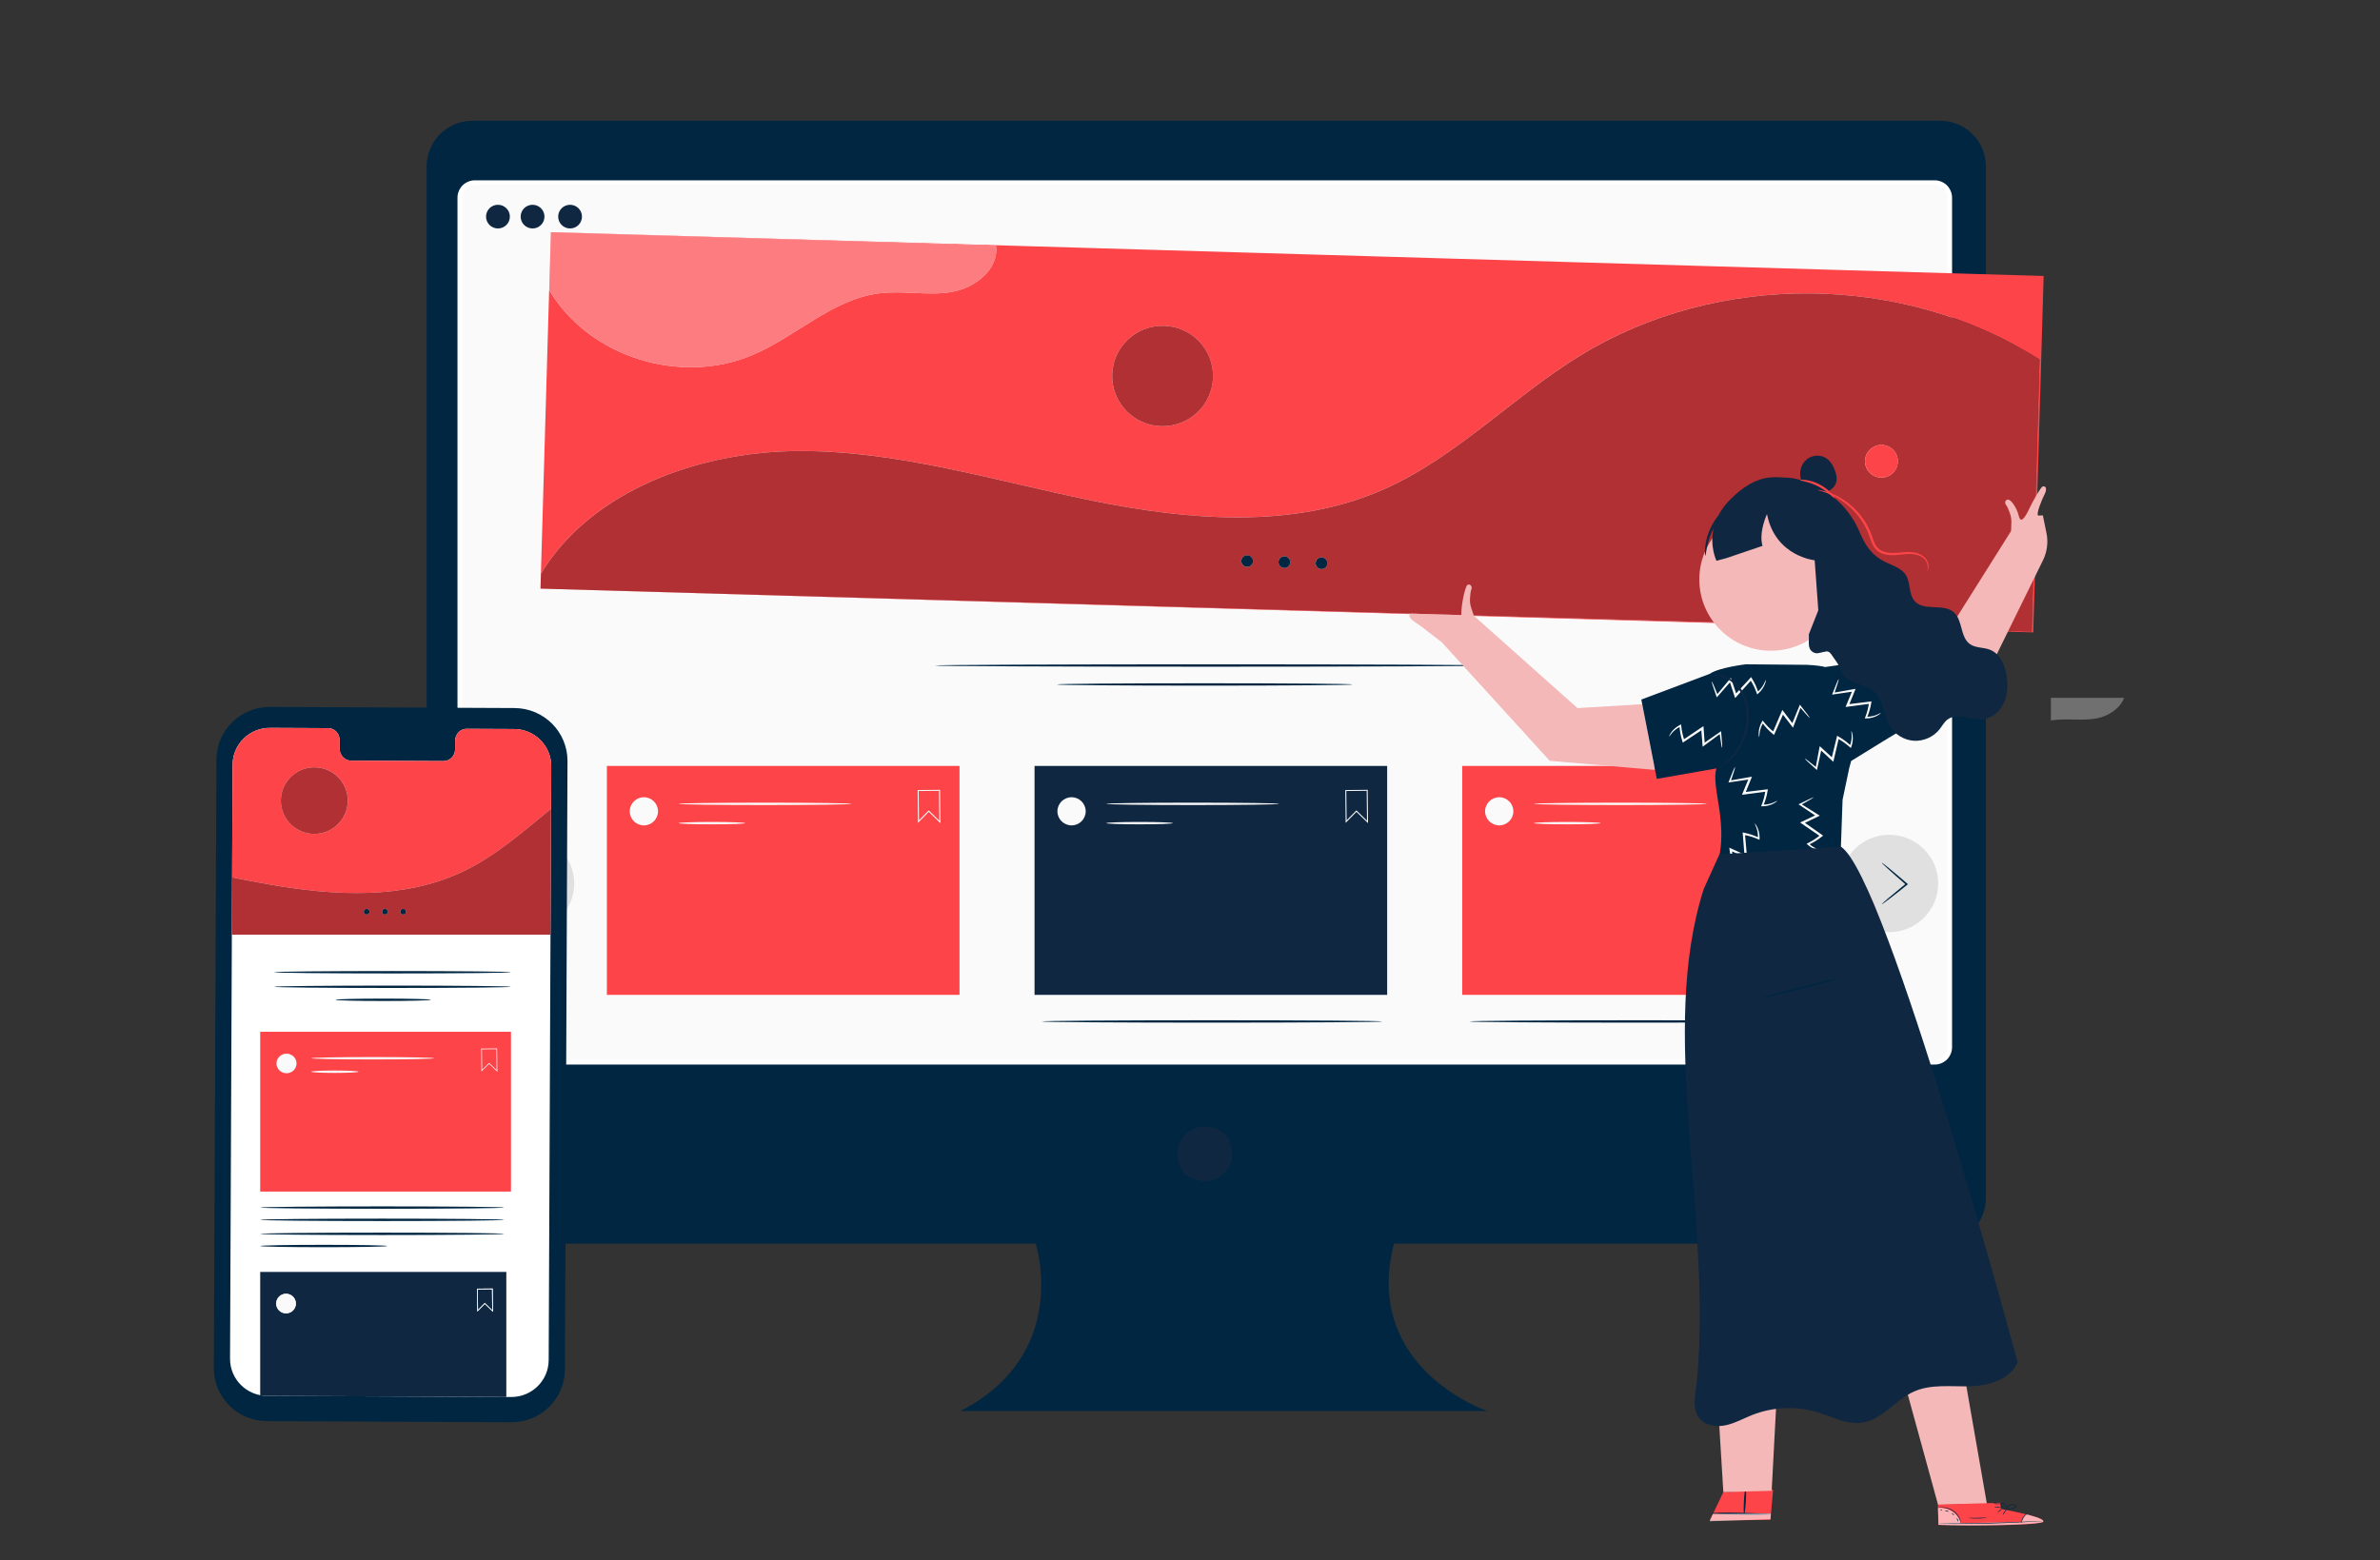 <?xml version="1.0" encoding="UTF-8"?> <svg xmlns="http://www.w3.org/2000/svg" width="305" height="200" viewBox="0 0 305 200" fill="none"><rect x="0" y="0" width="305" height="200" fill="#333333" stroke="none"/><g opacity="0.3"><path d="M268.758 92.068C270.232 91.784 271.727 90.776 272.205 89.452H262.823V92.348C262.847 92.348 262.871 92.336 262.896 92.336C264.832 92.04 266.833 92.44 268.758 92.072V92.068Z" fill="white"></path></g><path d="M248.628 15.48H60.547C57.304 15.48 54.677 18.096 54.677 21.324V153.572C54.677 156.8 57.304 159.416 60.547 159.416H132.73C132.73 159.416 137.322 173.552 123.087 180.864H190.581C190.581 180.864 174.509 175.38 178.643 159.416H248.624C251.867 159.416 254.494 156.8 254.494 153.572V21.324C254.494 18.096 251.867 15.48 248.624 15.48H248.628Z" fill="#002642"></path><path d="M157.099 145.512C159.658 149.152 155.653 153.14 151.996 150.592C151.876 150.508 151.767 150.4 151.683 150.28C149.131 146.64 153.129 142.66 156.786 145.2C156.906 145.284 157.015 145.392 157.099 145.512Z" fill="#102742"></path><path d="M60.238 23.408H248.548C249.275 23.408 249.862 23.996 249.862 24.716V134.848C249.862 135.572 249.271 136.156 248.548 136.156H60.238C59.511 136.156 58.924 135.568 58.924 134.848V24.716C58.924 23.992 59.514 23.408 60.238 23.408Z" fill="#FAFAFA"></path><path d="M247.921 136.456H60.864C59.631 136.456 58.627 135.456 58.627 134.228V25.34C58.627 24.112 59.631 23.112 60.864 23.112H247.921C249.155 23.112 250.159 24.112 250.159 25.34V134.228C250.159 135.456 249.155 136.456 247.921 136.456ZM60.864 23.704C59.956 23.704 59.221 24.44 59.221 25.34V134.228C59.221 135.132 59.96 135.864 60.864 135.864H247.921C248.829 135.864 249.564 135.128 249.564 134.228V25.34C249.564 24.436 248.825 23.704 247.921 23.704H60.864Z" fill="white"></path><path d="M74.582 27.764C74.582 28.604 73.899 29.284 73.055 29.284C72.211 29.284 71.532 28.604 71.532 27.764C71.532 26.924 72.215 26.248 73.055 26.248C73.895 26.248 74.582 26.928 74.582 27.764Z" fill="#102742"></path><path d="M65.34 27.764C65.34 28.604 64.657 29.284 63.813 29.284C62.97 29.284 62.287 28.604 62.287 27.764C62.287 26.924 62.97 26.248 63.813 26.248C64.657 26.248 65.34 26.928 65.34 27.764Z" fill="#102742"></path><path d="M69.776 27.764C69.776 28.604 69.093 29.284 68.249 29.284C67.406 29.284 66.723 28.604 66.723 27.764C66.723 26.924 67.406 26.248 68.249 26.248C69.093 26.248 69.776 26.928 69.776 27.764Z" fill="#102742"></path><path d="M190.573 85.304C190.573 85.388 174.722 85.456 155.174 85.456C135.627 85.456 119.772 85.388 119.772 85.304C119.772 85.22 135.619 85.152 155.174 85.152C174.73 85.152 190.573 85.22 190.573 85.304Z" fill="#002642"></path><path d="M173.355 87.732C173.355 87.816 164.865 87.884 154.391 87.884C143.916 87.884 135.426 87.816 135.426 87.732C135.426 87.648 143.916 87.58 154.391 87.58C164.865 87.58 173.355 87.648 173.355 87.732Z" fill="#002642"></path><path d="M122.962 98.176H77.772V127.52H122.962V98.176Z" fill="#FC4449"></path><path d="M84.325 103.992C84.325 104.988 83.514 105.796 82.513 105.796C81.513 105.796 80.701 104.988 80.701 103.992C80.701 102.996 81.513 102.188 82.513 102.188C83.514 102.188 84.325 102.996 84.325 103.992Z" fill="#FAFAFA"></path><path d="M120.511 105.508L119.025 104.06L117.642 105.468L117.598 101.268L120.467 101.236L120.511 105.512V105.508ZM119.021 103.876L119.069 103.92L120.379 105.196L120.338 101.36L117.727 101.388L117.767 105.148L119.021 103.872V103.876Z" fill="#FAFAFA"></path><path d="M109.128 103.036C109.128 103.12 104.166 103.188 98.043 103.188C91.919 103.188 86.957 103.12 86.957 103.036C86.957 102.952 91.919 102.884 98.043 102.884C104.166 102.884 109.128 102.952 109.128 103.036Z" fill="#FAFAFA"></path><path d="M95.503 105.508C95.503 105.592 93.591 105.66 91.232 105.66C88.874 105.66 86.957 105.592 86.957 105.508C86.957 105.424 88.87 105.356 91.232 105.356C93.595 105.356 95.503 105.424 95.503 105.508Z" fill="#FAFAFA"></path><path d="M177.767 98.176H132.577V127.52H177.767V98.176Z" fill="#102742"></path><path d="M177.177 130.928C177.177 131.012 167.401 131.08 155.343 131.08C143.285 131.08 133.505 131.012 133.505 130.928C133.505 130.844 143.281 130.776 155.343 130.776C167.405 130.776 177.177 130.844 177.177 130.928Z" fill="#002642"></path><path d="M137.322 105.796C138.323 105.796 139.134 104.988 139.134 103.992C139.134 102.996 138.323 102.188 137.322 102.188C136.322 102.188 135.51 102.996 135.51 103.992C135.51 104.988 136.322 105.796 137.322 105.796Z" fill="#FAFAFA"></path><path d="M175.316 105.508L173.83 104.06L172.448 105.468L172.403 101.268L175.272 101.236L175.316 105.512V105.508ZM173.826 103.876L173.874 103.92L175.184 105.196L175.144 101.36L172.532 101.388L172.572 105.148L173.826 103.872V103.876Z" fill="#FAFAFA"></path><path d="M163.933 103.036C163.933 103.12 158.971 103.188 152.848 103.188C146.724 103.188 141.762 103.12 141.762 103.036C141.762 102.952 146.724 102.884 152.848 102.884C158.971 102.884 163.933 102.952 163.933 103.036Z" fill="#FAFAFA"></path><path d="M150.312 105.508C150.312 105.592 148.4 105.66 146.041 105.66C143.683 105.66 141.766 105.592 141.766 105.508C141.766 105.424 143.679 105.356 146.041 105.356C148.404 105.356 150.312 105.424 150.312 105.508Z" fill="#FAFAFA"></path><path d="M232.576 98.176H187.386V127.52H232.576V98.176Z" fill="#FC4449"></path><path d="M231.986 130.928C231.986 131.012 222.21 131.08 210.152 131.08C198.094 131.08 188.314 131.012 188.314 130.928C188.314 130.844 198.09 130.776 210.152 130.776C222.214 130.776 231.986 130.844 231.986 130.928Z" fill="#002642"></path><path d="M193.94 103.992C193.94 104.988 193.128 105.796 192.128 105.796C191.127 105.796 190.315 104.988 190.315 103.992C190.315 102.996 191.127 102.188 192.128 102.188C193.128 102.188 193.94 102.996 193.94 103.992Z" fill="#FAFAFA"></path><path d="M230.125 105.508L228.639 104.06L227.257 105.468L227.212 101.268L230.081 101.236L230.125 105.512V105.508ZM228.635 103.876L228.683 103.92L229.993 105.196L229.953 101.36L227.341 101.388L227.381 105.148L228.635 103.872V103.876Z" fill="#FAFAFA"></path><path d="M218.742 103.036C218.742 103.12 213.78 103.188 207.657 103.188C201.533 103.188 196.571 103.12 196.571 103.036C196.571 102.952 201.533 102.884 207.657 102.884C213.78 102.884 218.742 102.952 218.742 103.036Z" fill="#FAFAFA"></path><path d="M205.118 105.508C205.118 105.592 203.205 105.66 200.846 105.66C198.488 105.66 196.571 105.592 196.571 105.508C196.571 105.424 198.484 105.356 200.846 105.356C203.209 105.356 205.118 105.424 205.118 105.508Z" fill="#FAFAFA"></path><path d="M248.379 113.24C248.379 116.684 245.574 119.48 242.111 119.48C238.647 119.48 235.843 116.688 235.843 113.24C235.843 109.792 238.647 107 242.111 107C245.574 107 248.379 109.792 248.379 113.24Z" fill="#E0E0E0"></path><path d="M241.158 115.9C241.138 115.876 241.476 115.568 242.038 115.088C242.601 114.608 243.388 113.956 244.268 113.244V113.412C244.268 113.412 244.236 113.388 244.22 113.376C243.352 112.628 242.577 111.94 242.022 111.436C241.468 110.932 241.134 110.608 241.154 110.584C241.175 110.56 241.544 110.844 242.123 111.32C242.705 111.796 243.497 112.464 244.361 113.212C244.377 113.224 244.389 113.236 244.405 113.248L244.505 113.336L244.401 113.42C243.521 114.132 242.717 114.764 242.131 115.212C241.544 115.66 241.17 115.924 241.15 115.9H241.158Z" fill="#002642"></path><path d="M61.053 113.24C61.053 109.796 63.858 107 67.321 107C70.785 107 73.589 109.792 73.589 113.24C73.589 116.688 70.785 119.48 67.321 119.48C63.858 119.48 61.053 116.688 61.053 113.24Z" fill="#E0E0E0"></path><path d="M68.274 110.584C68.294 110.608 67.956 110.916 67.394 111.396C66.831 111.876 66.044 112.528 65.164 113.24V113.072C65.164 113.072 65.196 113.096 65.212 113.108C66.08 113.856 66.855 114.544 67.41 115.048C67.964 115.552 68.298 115.876 68.278 115.9C68.258 115.924 67.888 115.64 67.309 115.164C66.727 114.688 65.935 114.02 65.071 113.272C65.055 113.26 65.043 113.248 65.027 113.236L64.927 113.148L65.031 113.064C65.911 112.352 66.715 111.72 67.301 111.272C67.888 110.824 68.262 110.56 68.282 110.584H68.274Z" fill="#002642"></path><path d="M70.596 29.764L70.383 37.132L70.596 29.768L127.631 31.512C128.045 34.528 124.903 36.948 121.885 37.436C118.868 37.924 115.766 37.212 112.732 37.588C106.673 38.332 102.008 43.16 96.383 45.524C87.15 49.408 75.466 45.764 70.375 37.164L69.262 75.444L69.318 73.524C75.875 62.736 89.85 57.828 102.518 57.808C115.183 57.792 127.486 61.62 139.894 64.156C152.301 66.688 165.657 67.844 177.249 62.752C186.578 58.652 193.779 50.936 202.453 45.6C220.072 34.768 243.927 34.964 261.365 46.084L260.352 80.936L69.266 75.44L260.565 81.056L261.895 35.376L70.596 29.76V29.764ZM148.797 54.624C145.229 54.52 142.421 51.56 142.525 48.008C142.63 44.456 145.603 41.66 149.171 41.764C152.739 41.868 155.548 44.828 155.443 48.38C155.339 51.932 152.365 54.728 148.797 54.624Z" fill="#FC4449"></path><path d="M261.369 46.088C243.931 34.968 220.076 34.768 202.457 45.604C193.778 50.94 186.582 58.656 177.253 62.756C165.665 67.848 152.309 66.696 139.897 64.16C127.49 61.628 115.187 57.796 102.522 57.812C89.858 57.828 75.879 62.736 69.322 73.528L69.266 75.448L260.352 80.944L261.365 46.092L261.369 46.088ZM159.803 72.668C159.389 72.656 159.059 72.312 159.071 71.9C159.083 71.488 159.429 71.16 159.843 71.172C160.257 71.184 160.586 71.528 160.574 71.94C160.562 72.352 160.216 72.68 159.803 72.668ZM164.568 72.804C164.154 72.792 163.825 72.448 163.837 72.036C163.849 71.624 164.194 71.296 164.608 71.308C165.022 71.32 165.351 71.664 165.339 72.076C165.327 72.488 164.982 72.816 164.568 72.804ZM169.333 72.94C168.919 72.928 168.59 72.584 168.602 72.172C168.614 71.76 168.959 71.432 169.373 71.444C169.787 71.456 170.117 71.8 170.105 72.212C170.093 72.624 169.747 72.952 169.333 72.94ZM242.553 60.648C241.705 61.444 240.375 61.404 239.575 60.564C238.776 59.72 238.816 58.396 239.66 57.6C240.507 56.804 241.837 56.844 242.637 57.684C243.437 58.524 243.396 59.852 242.553 60.648Z" fill="#FC4449"></path><g opacity="0.3"><path d="M261.369 46.088C243.931 34.968 220.076 34.768 202.457 45.604C193.778 50.94 186.582 58.656 177.253 62.756C165.665 67.848 152.309 66.696 139.897 64.16C127.49 61.628 115.187 57.796 102.522 57.812C89.858 57.828 75.879 62.736 69.322 73.528L69.266 75.448L260.352 80.944L261.365 46.092L261.369 46.088ZM159.803 72.668C159.389 72.656 159.059 72.312 159.071 71.9C159.083 71.488 159.429 71.16 159.843 71.172C160.257 71.184 160.586 71.528 160.574 71.94C160.562 72.352 160.216 72.68 159.803 72.668ZM164.568 72.804C164.154 72.792 163.825 72.448 163.837 72.036C163.849 71.624 164.194 71.296 164.608 71.308C165.022 71.32 165.351 71.664 165.339 72.076C165.327 72.488 164.982 72.816 164.568 72.804ZM169.333 72.94C168.919 72.928 168.59 72.584 168.602 72.172C168.614 71.76 168.959 71.432 169.373 71.444C169.787 71.456 170.117 71.8 170.105 72.212C170.093 72.624 169.747 72.952 169.333 72.94ZM242.553 60.648C241.705 61.444 240.375 61.404 239.575 60.564C238.776 59.72 238.816 58.396 239.66 57.6C240.507 56.804 241.837 56.844 242.637 57.684C243.437 58.524 243.396 59.852 242.553 60.648Z" fill="black"></path></g><path d="M159.847 71.168C159.433 71.156 159.088 71.48 159.076 71.896C159.063 72.308 159.389 72.652 159.807 72.664C160.221 72.676 160.566 72.352 160.578 71.936C160.59 71.524 160.265 71.18 159.847 71.168Z" fill="#002642"></path><path d="M164.612 71.308C164.198 71.296 163.853 71.62 163.841 72.036C163.829 72.448 164.154 72.792 164.572 72.804C164.986 72.816 165.331 72.492 165.343 72.076C165.355 71.664 165.03 71.32 164.612 71.308Z" fill="#002642"></path><path d="M169.377 71.444C168.963 71.432 168.618 71.756 168.606 72.172C168.594 72.584 168.919 72.928 169.337 72.94C169.751 72.952 170.096 72.628 170.109 72.212C170.121 71.8 169.795 71.456 169.377 71.444Z" fill="#002642"></path><path d="M96.387 45.52C102.012 43.156 106.677 38.328 112.736 37.584C115.77 37.212 118.872 37.92 121.889 37.432C124.907 36.944 128.045 34.524 127.635 31.508L70.6 29.764L70.387 37.128V37.16C75.478 45.76 87.158 49.404 96.395 45.52H96.387Z" fill="#FC4449"></path><g opacity="0.3"><path d="M96.387 45.52C102.012 43.156 106.677 38.328 112.736 37.584C115.77 37.212 118.872 37.92 121.889 37.432C124.907 36.944 128.045 34.524 127.635 31.508L70.6 29.764L70.387 37.128V37.16C75.478 45.76 87.158 49.404 96.395 45.52H96.387Z" fill="white"></path></g><path d="M149.175 41.764C145.607 41.66 142.63 44.456 142.529 48.008C142.425 51.559 145.233 54.523 148.801 54.623C152.369 54.727 155.347 51.932 155.447 48.38C155.551 44.828 152.743 41.864 149.175 41.764Z" fill="#FC4449"></path><g opacity="0.3"><path d="M149.175 41.764C145.607 41.66 142.63 44.456 142.529 48.008C142.425 51.559 145.233 54.523 148.801 54.623C152.369 54.727 155.347 51.932 155.447 48.38C155.551 44.828 152.743 41.864 149.175 41.764Z" fill="black"></path></g><path d="M239.664 57.596C238.816 58.392 238.78 59.716 239.579 60.56C240.379 61.404 241.709 61.44 242.557 60.644C243.404 59.848 243.441 58.524 242.641 57.68C241.841 56.836 240.511 56.8 239.664 57.596Z" fill="#FC4449"></path><path d="M220.848 191.255L219.112 194.903L226.883 194.811L227.228 190.943L220.848 191.255Z" fill="#FC4449"></path><path d="M227.031 194.08C227.031 194.112 226.601 194.152 225.898 194.168C225.199 194.188 224.231 194.18 223.166 194.156C222.149 194.124 221.229 194.092 220.438 194.068C219.739 194.04 219.309 194.016 219.309 193.98C219.309 193.948 219.739 193.912 220.442 193.896C221.141 193.88 222.109 193.884 223.174 193.912C224.19 193.944 225.111 193.972 225.902 193.996C226.601 194.024 227.031 194.044 227.031 194.08Z" fill="#002642"></path><path d="M223.7 190.795C223.769 190.795 223.785 191.531 223.733 192.427C223.684 193.323 223.588 194.047 223.52 194.043C223.451 194.043 223.435 193.307 223.487 192.411C223.536 191.515 223.632 190.791 223.7 190.795Z" fill="#002642"></path><g opacity="0.6"><path d="M219.124 194.988L226.89 194.732L226.939 193.996L219.513 194.06L219.12 194.9" fill="white"></path></g><path d="M254.623 192.752L242.541 123.548H242.557C242.533 123.44 242.504 123.344 242.48 123.244V123.232C240.419 115.1 238.792 113.104 238.792 113.104L218.71 113.648C217.135 116.468 216.934 123.232 216.934 123.232C216.717 124.06 220.848 191.256 220.848 191.256L227.043 191.088L230.406 127.512L248.367 192.892L254.623 192.752Z" fill="#F3B8B7"></path><path d="M187.274 78.836C187.225 77.576 187.76 75.16 188.057 74.972C188.354 74.788 188.712 75.14 188.567 75.504C188.451 75.796 188.399 76.344 188.379 76.76C188.362 77.1 188.399 77.444 188.495 77.772C188.579 78.056 188.66 78.304 188.74 78.524L188.881 78.932L202.156 90.764L210.445 90.26L212.089 98.688L198.596 97.516L184.726 82.28C183.553 81.436 182.352 80.408 181.596 79.92C180.234 79.036 180.624 78.788 180.789 78.648L187.266 78.84L187.274 78.836Z" fill="#F3B8B7"></path><path d="M261.819 71.8L253.558 88.608L245.277 92.124L242.183 84.704L248.258 83.104L257.717 68.072L257.737 67.644C257.749 67.412 257.761 67.156 257.761 66.864C257.761 66.52 257.705 66.176 257.592 65.852C257.455 65.46 257.259 64.944 257.062 64.696C256.821 64.388 257.066 63.948 257.403 64.044C257.741 64.14 258.424 64.968 258.729 66.192C259.034 67.416 259.85 65.632 260.159 64.992C260.469 64.348 261.522 62.404 261.791 62.348C262.189 62.264 262.357 62.684 262.032 63.32C261.702 63.964 260.871 65.932 261.212 66.088L261.795 66.056L262.261 68.336C262.502 69.512 262.341 70.736 261.815 71.812L261.819 71.8Z" fill="#F3B8B7"></path><path d="M256.395 193.407L256.367 192.619L248.343 192.851L248.411 195.451L248.905 195.467C251.111 195.523 260.136 195.599 261.594 195.147C263.221 194.643 256.391 193.407 256.391 193.407H256.395Z" fill="#FC4449"></path><g opacity="0.6"><path d="M251.304 195.315C251.171 194.699 250.781 194.135 250.235 193.767C249.689 193.395 249.026 193.211 248.351 193.279L248.415 195.347L251.304 195.319V195.315Z" fill="white"></path></g><g opacity="0.6"><path d="M259.734 194.119C259.734 194.119 262.132 194.691 261.847 195.059C261.562 195.431 252.441 195.667 248.411 195.447L248.419 195.283L259.059 195.087C259.059 195.087 259.272 194.147 259.734 194.115V194.119Z" fill="white"></path></g><path d="M248.291 195.283C248.291 195.283 248.339 195.291 248.427 195.295C248.548 195.295 248.676 195.303 248.821 195.307C249.215 195.311 249.701 195.319 250.275 195.327C251.501 195.335 253.2 195.327 255.073 195.279C256.945 195.231 258.641 195.155 259.866 195.083C260.437 195.047 260.923 195.015 261.317 194.991C261.461 194.979 261.594 194.967 261.711 194.959C261.799 194.951 261.847 194.943 261.847 194.943C261.847 194.943 261.799 194.943 261.711 194.943C261.59 194.947 261.461 194.951 261.317 194.959C260.923 194.975 260.437 194.999 259.866 195.023C258.641 195.079 256.945 195.147 255.077 195.195C253.205 195.243 251.509 195.263 250.283 195.267C249.709 195.267 249.227 195.275 248.829 195.275C248.684 195.275 248.552 195.275 248.435 195.279C248.347 195.279 248.299 195.283 248.299 195.287L248.291 195.283Z" fill="#002642"></path><path d="M259.059 195.203C259.087 195.203 259.103 194.883 259.312 194.555C259.517 194.223 259.81 194.051 259.79 194.027C259.782 194.003 259.444 194.155 259.227 194.511C259.006 194.867 259.034 195.211 259.059 195.203Z" fill="#002642"></path><path d="M256.668 194.16C256.692 194.172 256.801 194.044 256.913 193.868C257.026 193.696 257.098 193.544 257.074 193.532C257.05 193.52 256.941 193.648 256.829 193.824C256.716 193.996 256.644 194.148 256.668 194.16Z" fill="#002642"></path><path d="M256.013 193.859C256.013 193.859 256.154 193.795 256.29 193.679C256.423 193.559 256.519 193.451 256.499 193.431C256.479 193.415 256.358 193.495 256.222 193.611C256.089 193.731 255.993 193.839 256.013 193.859Z" fill="#002642"></path><path d="M255.583 193.176C255.583 193.2 255.772 193.216 256.001 193.216C256.23 193.216 256.419 193.188 256.419 193.164C256.419 193.14 256.23 193.124 256.001 193.124C255.772 193.124 255.583 193.152 255.583 193.176Z" fill="#002642"></path><path d="M255.426 192.683C255.418 192.707 255.623 192.783 255.897 192.795C256.17 192.807 256.383 192.747 256.375 192.723C256.371 192.699 256.158 192.719 255.901 192.707C255.643 192.695 255.435 192.659 255.426 192.683Z" fill="#002642"></path><path d="M256.921 193.508C256.921 193.508 257.118 193.536 257.435 193.492C257.592 193.472 257.777 193.432 257.978 193.368C258.078 193.332 258.179 193.304 258.287 193.24C258.335 193.208 258.392 193.16 258.408 193.088C258.428 193.016 258.384 192.936 258.323 192.9C257.825 192.676 257.343 192.944 257.166 193.184C257.07 193.308 257.025 193.424 257.009 193.504C256.993 193.584 256.993 193.632 257.001 193.632C257.021 193.636 257.029 193.444 257.222 193.22C257.319 193.112 257.463 193.004 257.652 192.944C257.833 192.888 258.09 192.868 258.267 192.968C258.351 193.02 258.319 193.112 258.231 193.164C258.146 193.216 258.038 193.252 257.946 193.284C257.753 193.352 257.572 193.396 257.419 193.424C257.114 193.484 256.917 193.488 256.917 193.504L256.921 193.508Z" fill="#002642"></path><path d="M257.054 193.527C257.054 193.527 257.134 193.407 257.102 193.195C257.086 193.091 257.042 192.967 256.949 192.851C256.857 192.747 256.736 192.607 256.515 192.619C256.395 192.635 256.343 192.763 256.363 192.843C256.375 192.927 256.419 192.995 256.455 193.051C256.535 193.167 256.624 193.263 256.708 193.331C256.873 193.471 257.001 193.523 257.01 193.515C257.018 193.503 256.905 193.431 256.76 193.287C256.688 193.215 256.608 193.119 256.535 193.007C256.463 192.907 256.407 192.731 256.535 192.703C256.664 192.687 256.797 192.803 256.881 192.895C256.965 192.995 257.014 193.107 257.034 193.199C257.078 193.391 257.034 193.515 257.054 193.519V193.527Z" fill="#002642"></path><path d="M248.395 193.255C248.395 193.255 248.624 193.227 248.986 193.255C249.343 193.283 249.846 193.407 250.288 193.711C250.73 194.019 250.995 194.431 251.123 194.743C251.256 195.055 251.272 195.271 251.292 195.267C251.296 195.267 251.3 195.215 251.288 195.119C251.276 195.023 251.248 194.887 251.188 194.723C251.071 194.399 250.806 193.963 250.344 193.643C249.882 193.323 249.355 193.207 248.986 193.195C248.801 193.187 248.648 193.199 248.548 193.215C248.447 193.231 248.391 193.247 248.391 193.251L248.395 193.255Z" fill="#002642"></path><path d="M252.288 194.568C252.288 194.592 252.807 194.656 253.457 194.644C254.108 194.632 254.627 194.548 254.623 194.528C254.623 194.504 254.1 194.544 253.453 194.556C252.811 194.568 252.288 194.544 252.284 194.568H252.288Z" fill="#002642"></path><path d="M250.721 194.608C250.721 194.608 250.765 194.708 250.822 194.82C250.882 194.928 250.91 195.028 250.938 195.024C250.962 195.024 250.974 194.908 250.91 194.78C250.846 194.652 250.737 194.592 250.721 194.608Z" fill="#002642"></path><path d="M250.111 193.943C250.111 193.943 250.147 194.035 250.231 194.111C250.316 194.187 250.4 194.235 250.42 194.215C250.44 194.199 250.384 194.123 250.3 194.047C250.215 193.971 250.131 193.927 250.111 193.943Z" fill="#002642"></path><path d="M249.259 193.655C249.267 193.679 249.371 193.675 249.488 193.711C249.608 193.743 249.693 193.803 249.713 193.783C249.733 193.767 249.665 193.667 249.516 193.623C249.367 193.579 249.247 193.631 249.255 193.651L249.259 193.655Z" fill="#002642"></path><path d="M248.652 193.523C248.644 193.547 248.688 193.583 248.757 193.607C248.825 193.631 248.885 193.627 248.893 193.607C248.901 193.583 248.857 193.547 248.789 193.523C248.721 193.499 248.66 193.503 248.652 193.523Z" fill="#002642"></path><path d="M236.984 98.428L237.229 97.54C237.848 97.156 245.096 92.656 245.374 92.612C245.659 92.568 242.143 84.324 242.143 84.324L233.89 85.5C233.059 85.268 231.56 85.216 231.56 85.216L223.733 85.148C223.733 85.148 220.229 85.564 219.116 86.368L210.337 89.668L212.322 99.836L219.972 98.492C219.602 99.532 219.96 101.34 220.285 103.396C220.683 105.928 220.9 109.464 219.602 111.656C219.602 111.656 217.983 117.216 217.979 121.628L240.427 119.016C240.427 119.016 240.359 114.22 235.915 108.524L236.128 102.516L236.988 98.416L236.984 98.428Z" fill="#002642"></path><path d="M220.687 95.852C220.647 95.856 220.522 95.12 220.354 93.92L220.522 93.996C219.904 94.452 219.188 94.98 218.405 95.56L218.196 95.716L218.176 95.456C218.124 94.8 218.067 94.092 218.007 93.356L218.248 93.472C218.216 93.492 218.184 93.516 218.148 93.536C217.32 94.084 216.529 94.608 215.809 95.084L215.653 95.188L215.596 95.012C215.363 94.284 215.259 93.604 215.231 93.024L215.387 93.116C214.833 93.364 214.467 93.716 214.246 93.976C214.021 94.236 213.929 94.408 213.905 94.396C213.889 94.388 213.949 94.2 214.15 93.904C214.351 93.612 214.712 93.216 215.295 92.92L215.436 92.848L215.452 93.012C215.504 93.576 215.625 94.232 215.866 94.928L215.653 94.856C216.368 94.372 217.151 93.844 217.979 93.288C218.011 93.264 218.047 93.244 218.079 93.224L218.3 93.076L218.321 93.34C218.373 94.076 218.425 94.784 218.473 95.444L218.244 95.336C219.048 94.78 219.775 94.272 220.406 93.832L220.559 93.724L220.575 93.908C220.687 95.116 220.735 95.86 220.695 95.864L220.687 95.852Z" fill="#FAFAFA"></path><path d="M231.945 92.04C231.913 92.068 231.407 91.516 230.611 90.596L230.796 90.568C230.527 91.288 230.214 92.116 229.868 93.028L229.776 93.272L229.615 93.064C229.213 92.54 228.779 91.976 228.329 91.392L228.594 91.36C228.578 91.396 228.562 91.432 228.546 91.468C228.148 92.376 227.771 93.24 227.421 94.032L227.345 94.204L227.2 94.088C226.606 93.604 226.148 93.084 225.81 92.612L225.991 92.604C225.661 93.112 225.545 93.604 225.501 93.944C225.456 94.284 225.469 94.48 225.44 94.48C225.424 94.48 225.368 94.292 225.38 93.932C225.392 93.58 225.477 93.048 225.806 92.488L225.886 92.352L225.987 92.48C226.336 92.924 226.794 93.412 227.377 93.868L227.16 93.92C227.498 93.124 227.867 92.26 228.257 91.348C228.273 91.312 228.289 91.272 228.305 91.24L228.41 90.996L228.57 91.208C229.016 91.8 229.446 92.364 229.844 92.892L229.591 92.928C229.961 92.028 230.298 91.208 230.587 90.496L230.66 90.324L230.772 90.468C231.524 91.42 231.974 92.02 231.941 92.048L231.945 92.04Z" fill="#FAFAFA"></path><path d="M222.351 98.32C222.391 98.336 222.17 99.048 221.78 100.2L221.66 100.056C222.419 99.924 223.295 99.768 224.259 99.6L224.516 99.556L224.416 99.8C224.167 100.412 223.902 101.068 223.624 101.756L223.464 101.544C223.5 101.54 223.54 101.536 223.58 101.528C224.569 101.408 225.509 101.292 226.369 101.188L226.553 101.164L226.525 101.344C226.409 102.1 226.192 102.756 225.959 103.284L225.858 103.132C226.465 103.156 226.951 103.004 227.265 102.872C227.582 102.736 227.743 102.628 227.759 102.648C227.771 102.66 227.63 102.804 227.317 102.98C227.008 103.148 226.505 103.348 225.85 103.348H225.694L225.754 103.196C225.959 102.668 226.148 102.028 226.244 101.3L226.401 101.46C225.541 101.572 224.605 101.696 223.616 101.828C223.576 101.832 223.536 101.84 223.5 101.844L223.235 101.876L223.335 101.632C223.62 100.948 223.89 100.292 224.143 99.684L224.299 99.884C223.331 100.024 222.451 100.156 221.688 100.268L221.503 100.296L221.571 100.124C222.013 98.992 222.302 98.304 222.343 98.32H222.351Z" fill="#FAFAFA"></path><path d="M235.63 87.06C235.67 87.076 235.449 87.788 235.059 88.94L234.939 88.796C235.698 88.664 236.574 88.508 237.539 88.34L237.796 88.296L237.695 88.54C237.446 89.152 237.181 89.808 236.904 90.496L236.743 90.284C236.779 90.28 236.819 90.276 236.86 90.268C237.848 90.148 238.788 90.032 239.648 89.928L239.833 89.904L239.805 90.084C239.688 90.84 239.471 91.496 239.238 92.024L239.138 91.872C239.744 91.896 240.231 91.744 240.544 91.612C240.861 91.476 241.022 91.368 241.038 91.388C241.05 91.4 240.91 91.544 240.596 91.72C240.287 91.888 239.785 92.088 239.13 92.088H238.973L239.033 91.936C239.238 91.408 239.427 90.768 239.523 90.04L239.68 90.2C238.82 90.312 237.884 90.436 236.896 90.568C236.856 90.572 236.815 90.58 236.779 90.584L236.514 90.616L236.614 90.372C236.9 89.688 237.169 89.032 237.422 88.424L237.579 88.624C236.61 88.764 235.73 88.896 234.967 89.008L234.782 89.036L234.851 88.864C235.293 87.732 235.582 87.044 235.622 87.06H235.63Z" fill="#FAFAFA"></path><path d="M219.361 87.344C219.402 87.328 219.699 88.016 220.153 89.14L219.968 89.108C220.458 88.516 221.025 87.832 221.648 87.08L221.812 86.88L221.897 87.128C222.106 87.752 222.335 88.428 222.568 89.128L222.306 89.072C222.331 89.044 222.359 89.016 222.387 88.984C223.062 88.252 223.701 87.56 224.283 86.924L224.408 86.788L224.504 86.944C224.906 87.592 225.171 88.232 225.34 88.788L225.167 88.736C225.645 88.364 225.915 87.932 226.067 87.628C226.22 87.32 226.272 87.132 226.296 87.14C226.312 87.14 226.3 87.34 226.176 87.676C226.051 88.004 225.798 88.48 225.304 88.904L225.183 89.008L225.131 88.856C224.946 88.324 224.669 87.712 224.267 87.096L224.492 87.116C223.914 87.756 223.279 88.46 222.616 89.196C222.588 89.224 222.56 89.256 222.536 89.284L222.355 89.48L222.274 89.228C222.045 88.524 221.824 87.848 221.619 87.224L221.869 87.272C221.226 88.004 220.639 88.672 220.133 89.248L220.008 89.388L219.948 89.216C219.546 88.072 219.321 87.36 219.357 87.344H219.361Z" fill="#FAFAFA"></path><path d="M231.274 97.224C231.303 97.192 231.897 97.648 232.841 98.416L232.665 98.476C232.805 97.72 232.97 96.852 233.151 95.896L233.199 95.64L233.392 95.816C233.878 96.26 234.404 96.744 234.951 97.244L234.694 97.32C234.702 97.284 234.71 97.244 234.722 97.204C234.955 96.24 235.18 95.324 235.385 94.488L235.429 94.308L235.59 94.4C236.257 94.776 236.799 95.208 237.217 95.612L237.04 95.652C237.277 95.096 237.305 94.588 237.293 94.248C237.277 93.904 237.233 93.716 237.257 93.708C237.273 93.704 237.362 93.884 237.414 94.236C237.462 94.584 237.47 95.12 237.245 95.732L237.189 95.88L237.068 95.772C236.646 95.396 236.108 94.992 235.457 94.644L235.662 94.552C235.465 95.392 235.252 96.308 235.027 97.276C235.019 97.316 235.007 97.356 234.999 97.392L234.939 97.648L234.746 97.468C234.204 96.964 233.681 96.48 233.199 96.028L233.44 95.952C233.231 96.904 233.042 97.768 232.882 98.52L232.841 98.704L232.705 98.58C231.797 97.772 231.254 97.256 231.282 97.224H231.274Z" fill="#FAFAFA"></path><path d="M232.436 102.184C232.456 102.22 231.809 102.604 230.748 103.196L230.756 103.012C231.407 103.42 232.163 103.892 232.99 104.412L233.211 104.552L232.974 104.668C232.38 104.956 231.737 105.264 231.07 105.584L231.09 105.32C231.122 105.34 231.154 105.364 231.186 105.388C232.002 105.96 232.773 106.504 233.48 107L233.633 107.108L233.488 107.224C232.894 107.704 232.291 108.048 231.757 108.28L231.785 108.104C232.219 108.528 232.681 108.74 233.002 108.852C233.328 108.964 233.521 108.992 233.517 109.016C233.517 109.032 233.316 109.048 232.966 108.968C232.621 108.884 232.118 108.696 231.632 108.26L231.516 108.156L231.66 108.084C232.167 107.832 232.741 107.484 233.304 107.008L233.312 107.232C232.6 106.74 231.821 106.204 231.001 105.644C230.969 105.62 230.933 105.596 230.905 105.576L230.688 105.424L230.929 105.312C231.6 104.996 232.243 104.692 232.842 104.412L232.826 104.664C232.014 104.12 231.275 103.628 230.636 103.2L230.479 103.096L230.644 103.016C231.733 102.476 232.416 102.16 232.436 102.196V102.184Z" fill="#FAFAFA"></path><path d="M220.281 110.756C220.297 110.716 221.004 110.968 222.142 111.404L221.993 111.516C221.892 110.756 221.776 109.876 221.647 108.912L221.615 108.656L221.856 108.764C222.459 109.036 223.106 109.332 223.785 109.636L223.568 109.788C223.568 109.752 223.56 109.712 223.56 109.672C223.48 108.684 223.407 107.744 223.339 106.884L223.323 106.7L223.504 106.736C224.255 106.884 224.906 107.128 225.428 107.384L225.272 107.476C225.324 106.872 225.191 106.384 225.075 106.064C224.954 105.744 224.854 105.576 224.874 105.564C224.89 105.552 225.026 105.696 225.187 106.016C225.344 106.332 225.521 106.84 225.493 107.488L225.485 107.644L225.336 107.58C224.818 107.352 224.183 107.136 223.451 107.008L223.616 106.86C223.693 107.72 223.777 108.656 223.865 109.644C223.865 109.684 223.873 109.724 223.873 109.76L223.897 110.024L223.656 109.912C222.985 109.6 222.334 109.3 221.736 109.024L221.941 108.876C222.041 109.844 222.134 110.724 222.21 111.488L222.23 111.672L222.061 111.6C220.944 111.112 220.269 110.792 220.285 110.752L220.281 110.756Z" fill="#FAFAFA"></path><path d="M219.598 86.532C219.598 86.532 219.815 86.468 220.221 86.504C220.619 86.544 221.205 86.684 221.824 87.068C222.443 87.444 223.07 88.092 223.492 88.952C223.917 89.808 224.155 90.856 224.134 91.956C224.106 94.18 223.062 96.02 222.093 97.052C221.607 97.58 221.141 97.928 220.808 98.148C220.466 98.356 220.269 98.452 220.261 98.436C220.225 98.384 221.016 97.968 221.933 96.908C222.833 95.868 223.805 94.08 223.829 91.952C223.845 90.9 223.628 89.896 223.238 89.076C222.853 88.252 222.282 87.632 221.708 87.248C220.542 86.464 219.582 86.592 219.602 86.528L219.598 86.532Z" fill="#102742"></path><path d="M218.337 113.936C212.491 132.3 219.313 155.156 217.505 176.556C217.34 178.52 216.581 180.844 218.092 182.116C218.964 182.852 220.241 182.916 221.35 182.64C222.459 182.364 223.472 181.796 224.532 181.376C227.208 180.312 230.254 180.196 233.006 181.048C234.871 181.628 236.719 182.648 238.652 182.36C241.215 181.972 242.878 179.448 245.241 178.38C247.451 177.38 250.006 177.752 252.433 177.692C254.86 177.632 257.64 176.828 258.565 174.592C258.565 174.592 241.798 112.252 235.915 108.532L220.342 109.516L218.341 113.936H218.337Z" fill="#102742"></path><path d="M235.718 125.352C235.734 125.416 233.5 126.052 230.728 126.764C227.956 127.48 225.694 128.004 225.673 127.94C225.657 127.876 227.891 127.244 230.664 126.528C233.436 125.812 235.698 125.288 235.718 125.352Z" fill="#002642"></path><path d="M65.533 182.3L34.197 182.156C30.428 182.14 27.386 179.092 27.402 175.352L27.736 97.36C27.752 93.616 30.822 90.596 34.595 90.612L65.931 90.756C69.7 90.772 72.741 93.82 72.725 97.56L72.392 175.552C72.376 179.296 69.306 182.316 65.533 182.3Z" fill="#002642"></path><path d="M65.882 93.444L59.807 93.416C58.992 93.416 58.329 94.096 58.325 94.94V96.032C58.316 96.876 57.654 97.56 56.838 97.556L44.993 97.5C44.177 97.5 43.522 96.808 43.522 95.96V94.868C43.53 94.024 42.871 93.332 42.06 93.332L39.922 93.32L34.606 93.296C31.967 93.284 29.813 95.4 29.805 98.024L29.48 174.152C29.468 176.772 31.597 178.908 34.237 178.92L65.513 179.064C68.153 179.076 70.302 176.96 70.314 174.34L70.64 98.212C70.652 95.592 68.522 93.46 65.882 93.448V93.444Z" fill="white"></path><path d="M65.481 124.62C65.481 124.704 58.678 124.772 50.293 124.772C41.907 124.772 35.105 124.704 35.105 124.62C35.105 124.536 41.903 124.468 50.293 124.468C58.682 124.468 65.481 124.536 65.481 124.62Z" fill="#002642"></path><path d="M65.481 126.484C65.481 126.568 58.678 126.636 50.293 126.636C41.907 126.636 35.105 126.568 35.105 126.484C35.105 126.4 41.903 126.332 50.293 126.332C58.682 126.332 65.481 126.4 65.481 126.484Z" fill="#002642"></path><path d="M55.227 128.152C55.227 128.236 52.491 128.304 49.111 128.304C45.732 128.304 42.996 128.236 42.996 128.152C42.996 128.068 45.732 128 49.111 128C52.491 128 55.227 128.068 55.227 128.152Z" fill="#002642"></path><path d="M65.481 132.252H33.345V152.732H65.481V132.252Z" fill="#FC4449"></path><path d="M36.716 137.568C37.426 137.568 38.002 137.006 38.002 136.312C38.002 135.618 37.426 135.056 36.716 135.056C36.006 135.056 35.431 135.618 35.431 136.312C35.431 137.006 36.006 137.568 36.716 137.568Z" fill="#FAFAFA"></path><path d="M63.737 137.372L62.681 136.36L61.696 137.34L61.664 134.408L63.705 134.388L63.737 137.372ZM62.677 136.232L62.709 136.264L63.641 137.156L63.613 134.48L61.757 134.5L61.785 137.124L62.677 136.232Z" fill="#FAFAFA"></path><path d="M55.641 135.644C55.641 135.728 52.113 135.796 47.758 135.796C43.402 135.796 39.874 135.728 39.874 135.644C39.874 135.56 43.402 135.492 47.758 135.492C52.113 135.492 55.641 135.56 55.641 135.644Z" fill="#FAFAFA"></path><path d="M45.954 137.372C45.954 137.456 44.592 137.524 42.916 137.524C41.24 137.524 39.878 137.456 39.878 137.372C39.878 137.288 41.24 137.22 42.916 137.22C44.592 137.22 45.954 137.288 45.954 137.372Z" fill="#FAFAFA"></path><path d="M42.064 93.336L39.926 93.324L34.61 93.3C31.971 93.288 29.817 95.404 29.809 98.028L29.748 112.464C31.356 112.784 32.963 113.096 34.57 113.376C42.843 114.82 51.723 115.328 59.305 111.732C63.508 109.74 67.007 106.632 70.619 103.68L70.643 98.212C70.656 95.592 68.526 93.46 65.886 93.444L59.811 93.416C58.995 93.416 58.332 94.096 58.328 94.94V96.032C58.32 96.876 57.657 97.56 56.842 97.556L44.997 97.5C44.181 97.5 43.526 96.808 43.526 95.96V94.868C43.534 94.024 42.875 93.332 42.064 93.332V93.336ZM44.571 102.62C44.571 104.976 42.65 106.888 40.284 106.888C37.917 106.888 35.996 104.976 35.996 102.62C35.996 100.264 37.917 98.352 40.284 98.352C42.65 98.352 44.571 100.264 44.571 102.62Z" fill="#FC4449"></path><path d="M34.562 113.376C32.955 113.096 31.348 112.784 29.741 112.464L29.709 119.808H70.543L70.611 103.68C66.995 106.632 63.496 109.74 59.297 111.732C51.711 115.328 42.835 114.82 34.562 113.376ZM46.99 117.22C46.785 117.22 46.62 117.056 46.62 116.852C46.62 116.648 46.785 116.484 46.99 116.484C47.195 116.484 47.359 116.648 47.359 116.852C47.359 117.056 47.195 117.22 46.99 117.22ZM49.324 117.22C49.119 117.22 48.955 117.056 48.955 116.852C48.955 116.648 49.119 116.484 49.324 116.484C49.529 116.484 49.694 116.648 49.694 116.852C49.694 117.056 49.529 117.22 49.324 117.22ZM51.659 117.22C51.454 117.22 51.289 117.056 51.289 116.852C51.289 116.648 51.454 116.484 51.659 116.484C51.864 116.484 52.028 116.648 52.028 116.852C52.028 117.056 51.864 117.22 51.659 117.22Z" fill="#FC4449"></path><path d="M46.99 116.488C46.785 116.488 46.62 116.652 46.62 116.856C46.62 117.06 46.785 117.224 46.99 117.224C47.195 117.224 47.359 117.06 47.359 116.856C47.359 116.652 47.195 116.488 46.99 116.488Z" fill="#002642"></path><path d="M49.328 116.488C49.123 116.488 48.959 116.652 48.959 116.856C48.959 117.06 49.123 117.224 49.328 117.224C49.533 117.224 49.698 117.06 49.698 116.856C49.698 116.652 49.533 116.488 49.328 116.488Z" fill="#002642"></path><path d="M51.663 116.488C51.458 116.488 51.293 116.652 51.293 116.856C51.293 117.06 51.458 117.224 51.663 117.224C51.867 117.224 52.032 117.06 52.032 116.856C52.032 116.652 51.867 116.488 51.663 116.488Z" fill="#002642"></path><path d="M40.28 98.352C37.913 98.352 35.993 100.264 35.993 102.62C35.993 104.976 37.913 106.888 40.28 106.888C42.646 106.888 44.567 104.976 44.567 102.62C44.567 100.264 42.646 98.352 40.28 98.352Z" fill="#FC4449"></path><g opacity="0.3"><path d="M40.28 98.352C37.913 98.352 35.993 100.264 35.993 102.62C35.993 104.976 37.913 106.888 40.28 106.888C42.646 106.888 44.567 104.976 44.567 102.62C44.567 100.264 42.646 98.352 40.28 98.352Z" fill="black"></path></g><path d="M33.345 178.832C33.634 178.888 33.935 178.92 34.241 178.924L64.886 179.064V163.032H33.345V178.832ZM63.142 165.164L63.174 168.148L62.138 167.136L61.173 168.116L61.141 165.184L63.142 165.164ZM36.656 165.832C37.355 165.832 37.917 166.396 37.917 167.088C37.917 167.78 37.351 168.344 36.656 168.344C35.96 168.344 35.394 167.78 35.394 167.088C35.394 166.396 35.96 165.832 36.656 165.832Z" fill="#102742"></path><path d="M62.133 167.008L62.166 167.04L63.078 167.932L63.05 165.256L61.23 165.276L61.258 167.9L62.133 167.008Z" fill="#102742"></path><path d="M36.656 168.344C37.352 168.344 37.917 167.782 37.917 167.088C37.917 166.394 37.352 165.832 36.656 165.832C35.959 165.832 35.394 166.394 35.394 167.088C35.394 167.782 35.959 168.344 36.656 168.344Z" fill="#FAFAFA"></path><path d="M62.134 167.136L63.17 168.148L63.138 165.164L61.137 165.184L61.169 168.116L62.134 167.136ZM63.05 165.256L63.078 167.932L62.162 167.04L62.13 167.008L61.254 167.9L61.226 165.276L63.046 165.256H63.05Z" fill="#FAFAFA"></path><g opacity="0.3"><path d="M34.562 113.376C32.955 113.096 31.348 112.784 29.741 112.464L29.709 119.808H70.543L70.611 103.68C66.995 106.632 63.496 109.74 59.297 111.732C51.711 115.328 42.835 114.82 34.562 113.376ZM46.99 117.22C46.785 117.22 46.62 117.056 46.62 116.852C46.62 116.648 46.785 116.484 46.99 116.484C47.195 116.484 47.359 116.648 47.359 116.852C47.359 117.056 47.195 117.22 46.99 117.22ZM49.324 117.22C49.119 117.22 48.955 117.056 48.955 116.852C48.955 116.648 49.119 116.484 49.324 116.484C49.529 116.484 49.694 116.648 49.694 116.852C49.694 117.056 49.529 117.22 49.324 117.22ZM51.659 117.22C51.454 117.22 51.289 117.056 51.289 116.852C51.289 116.648 51.454 116.484 51.659 116.484C51.864 116.484 52.028 116.648 52.028 116.852C52.028 117.056 51.864 117.22 51.659 117.22Z" fill="black"></path></g><path d="M64.621 154.784C64.621 154.868 57.618 154.936 48.983 154.936C40.349 154.936 33.345 154.868 33.345 154.784C33.345 154.7 40.344 154.632 48.983 154.632C57.622 154.632 64.621 154.7 64.621 154.784Z" fill="#002642"></path><path d="M64.621 156.356C64.621 156.44 57.618 156.508 48.983 156.508C40.349 156.508 33.345 156.44 33.345 156.356C33.345 156.272 40.344 156.204 48.983 156.204C57.622 156.204 64.621 156.272 64.621 156.356Z" fill="#002642"></path><path d="M64.621 158.152C64.621 158.236 57.618 158.304 48.983 158.304C40.349 158.304 33.345 158.236 33.345 158.152C33.345 158.068 40.344 158 48.983 158C57.622 158 64.621 158.068 64.621 158.152Z" fill="#002642"></path><path d="M49.642 159.712C49.642 159.796 45.994 159.864 41.494 159.864C36.993 159.864 33.345 159.796 33.345 159.712C33.345 159.628 36.993 159.56 41.494 159.56C45.994 159.56 49.642 159.628 49.642 159.712Z" fill="#002642"></path><path d="M226.947 83.408C232.015 83.408 236.124 79.318 236.124 74.272C236.124 69.227 232.015 65.136 226.947 65.136C221.879 65.136 217.77 69.227 217.77 74.272C217.77 79.318 221.879 83.408 226.947 83.408Z" fill="#F3B8B7"></path><path d="M237.546 66.704C238.651 68.908 239.238 70.812 241.432 71.948C242.42 72.46 243.626 72.752 244.224 73.688C244.875 74.708 244.57 76.184 245.39 77.076C246.583 78.368 249.018 77.32 250.36 78.46C251.557 79.48 251.171 81.668 252.461 82.568C253.188 83.072 254.173 82.96 255.001 83.276C256.355 83.796 256.997 85.352 257.174 86.784C257.319 87.932 257.251 89.136 256.752 90.18C256.25 91.224 255.258 92.076 254.105 92.2C252.57 92.36 250.83 91.308 249.588 92.22C249.146 92.544 248.893 93.052 248.556 93.48C247.784 94.456 246.515 95.024 245.269 94.948C244.023 94.872 242.834 94.152 242.191 93.084C241.331 91.664 241.388 89.7 240.13 88.612C239.471 88.044 238.587 87.84 237.767 87.536C236.952 87.232 236.108 86.728 235.863 85.896C235.626 85.088 235.152 84.572 234.682 83.872C234.055 82.936 233.219 84.08 232.387 83.62C231.556 83.16 231.873 82.26 231.801 81.316" fill="#102742"></path><path d="M244.582 79.46C244.261 79.48 243.782 79.428 243.268 79.164C242.75 78.912 242.24 78.436 241.838 77.784C241.428 77.136 241.106 76.336 240.765 75.5C240.086 73.824 239.576 72.268 239.23 71.136C239.174 70.956 239.126 70.792 239.077 70.636C239.045 70.444 239.017 70.272 238.981 70.144C237 62.628 230.362 61.228 229.049 61.228C227.638 61.228 225.175 60.46 221.587 64.176C220.984 64.8 220.551 65.432 220.225 66.048C219.301 67.204 218.811 68.484 218.626 69.444C218.409 70.544 218.501 71.236 218.542 71.232C218.61 71.232 218.622 70.552 218.903 69.508C219.04 68.984 219.265 68.368 219.598 67.732C219.076 70.06 219.968 71.884 219.968 71.884L221.258 71.532L225.87 69.968C225.448 68.544 226.067 66.78 226.413 65.956L226.449 65.924C227.51 71.32 232.552 71.816 232.552 71.816L233.412 83.624C239.543 82.316 239.399 74.148 239.359 72.488C239.636 73.424 240.002 74.496 240.456 75.624C240.801 76.464 241.131 77.276 241.581 77.952C242.019 78.628 242.601 79.136 243.172 79.38C243.742 79.632 244.265 79.652 244.602 79.588C244.944 79.524 245.104 79.412 245.096 79.4C245.088 79.372 244.911 79.436 244.586 79.46H244.582Z" fill="#102742"></path><path d="M232.444 63.16C231.624 62.848 230.957 62.136 230.752 61.288C230.547 60.44 230.829 59.476 231.5 58.912C232.167 58.348 233.203 58.232 233.955 58.684C234.569 59.052 234.939 59.716 235.176 60.388C235.333 60.836 235.441 61.324 235.325 61.784C235.152 62.476 234.497 62.964 233.806 63.148C233.115 63.332 232.388 63.272 231.676 63.208" fill="#102742"></path><path d="M246.985 73.156C246.953 73.148 247.11 72.892 247.017 72.42C246.965 72.192 246.848 71.916 246.623 71.672C246.402 71.424 246.061 71.228 245.655 71.116C245.245 71.004 244.771 70.98 244.265 71.02C243.755 71.052 243.208 71.144 242.609 71.16C242.019 71.172 241.352 71.096 240.773 70.728C240.171 70.36 239.877 69.664 239.672 69.04C239.279 67.768 238.616 66.68 237.864 65.816C237.109 64.952 236.277 64.316 235.53 63.876C234.015 62.996 232.902 62.856 232.922 62.788C232.922 62.772 233.199 62.796 233.682 62.916C234.164 63.028 234.851 63.264 235.638 63.688C236.418 64.112 237.29 64.752 238.081 65.628C238.865 66.504 239.568 67.644 239.966 68.94C240.171 69.568 240.428 70.164 240.938 70.476C241.436 70.796 242.047 70.884 242.605 70.876C243.176 70.872 243.726 70.792 244.249 70.768C244.775 70.74 245.277 70.776 245.715 70.912C246.153 71.044 246.523 71.276 246.756 71.564C246.989 71.848 247.102 72.152 247.138 72.404C247.174 72.66 247.13 72.86 247.085 72.984C247.041 73.108 246.993 73.164 246.989 73.16L246.985 73.156Z" fill="#FC4449"></path><path d="M235.1 63.864C235.027 63.928 234.3 63.016 233.059 62.376C231.825 61.716 230.664 61.632 230.672 61.536C230.66 61.46 231.893 61.408 233.199 62.104C234.513 62.784 235.164 63.832 235.096 63.864H235.1Z" fill="#FC4449"></path></svg> 